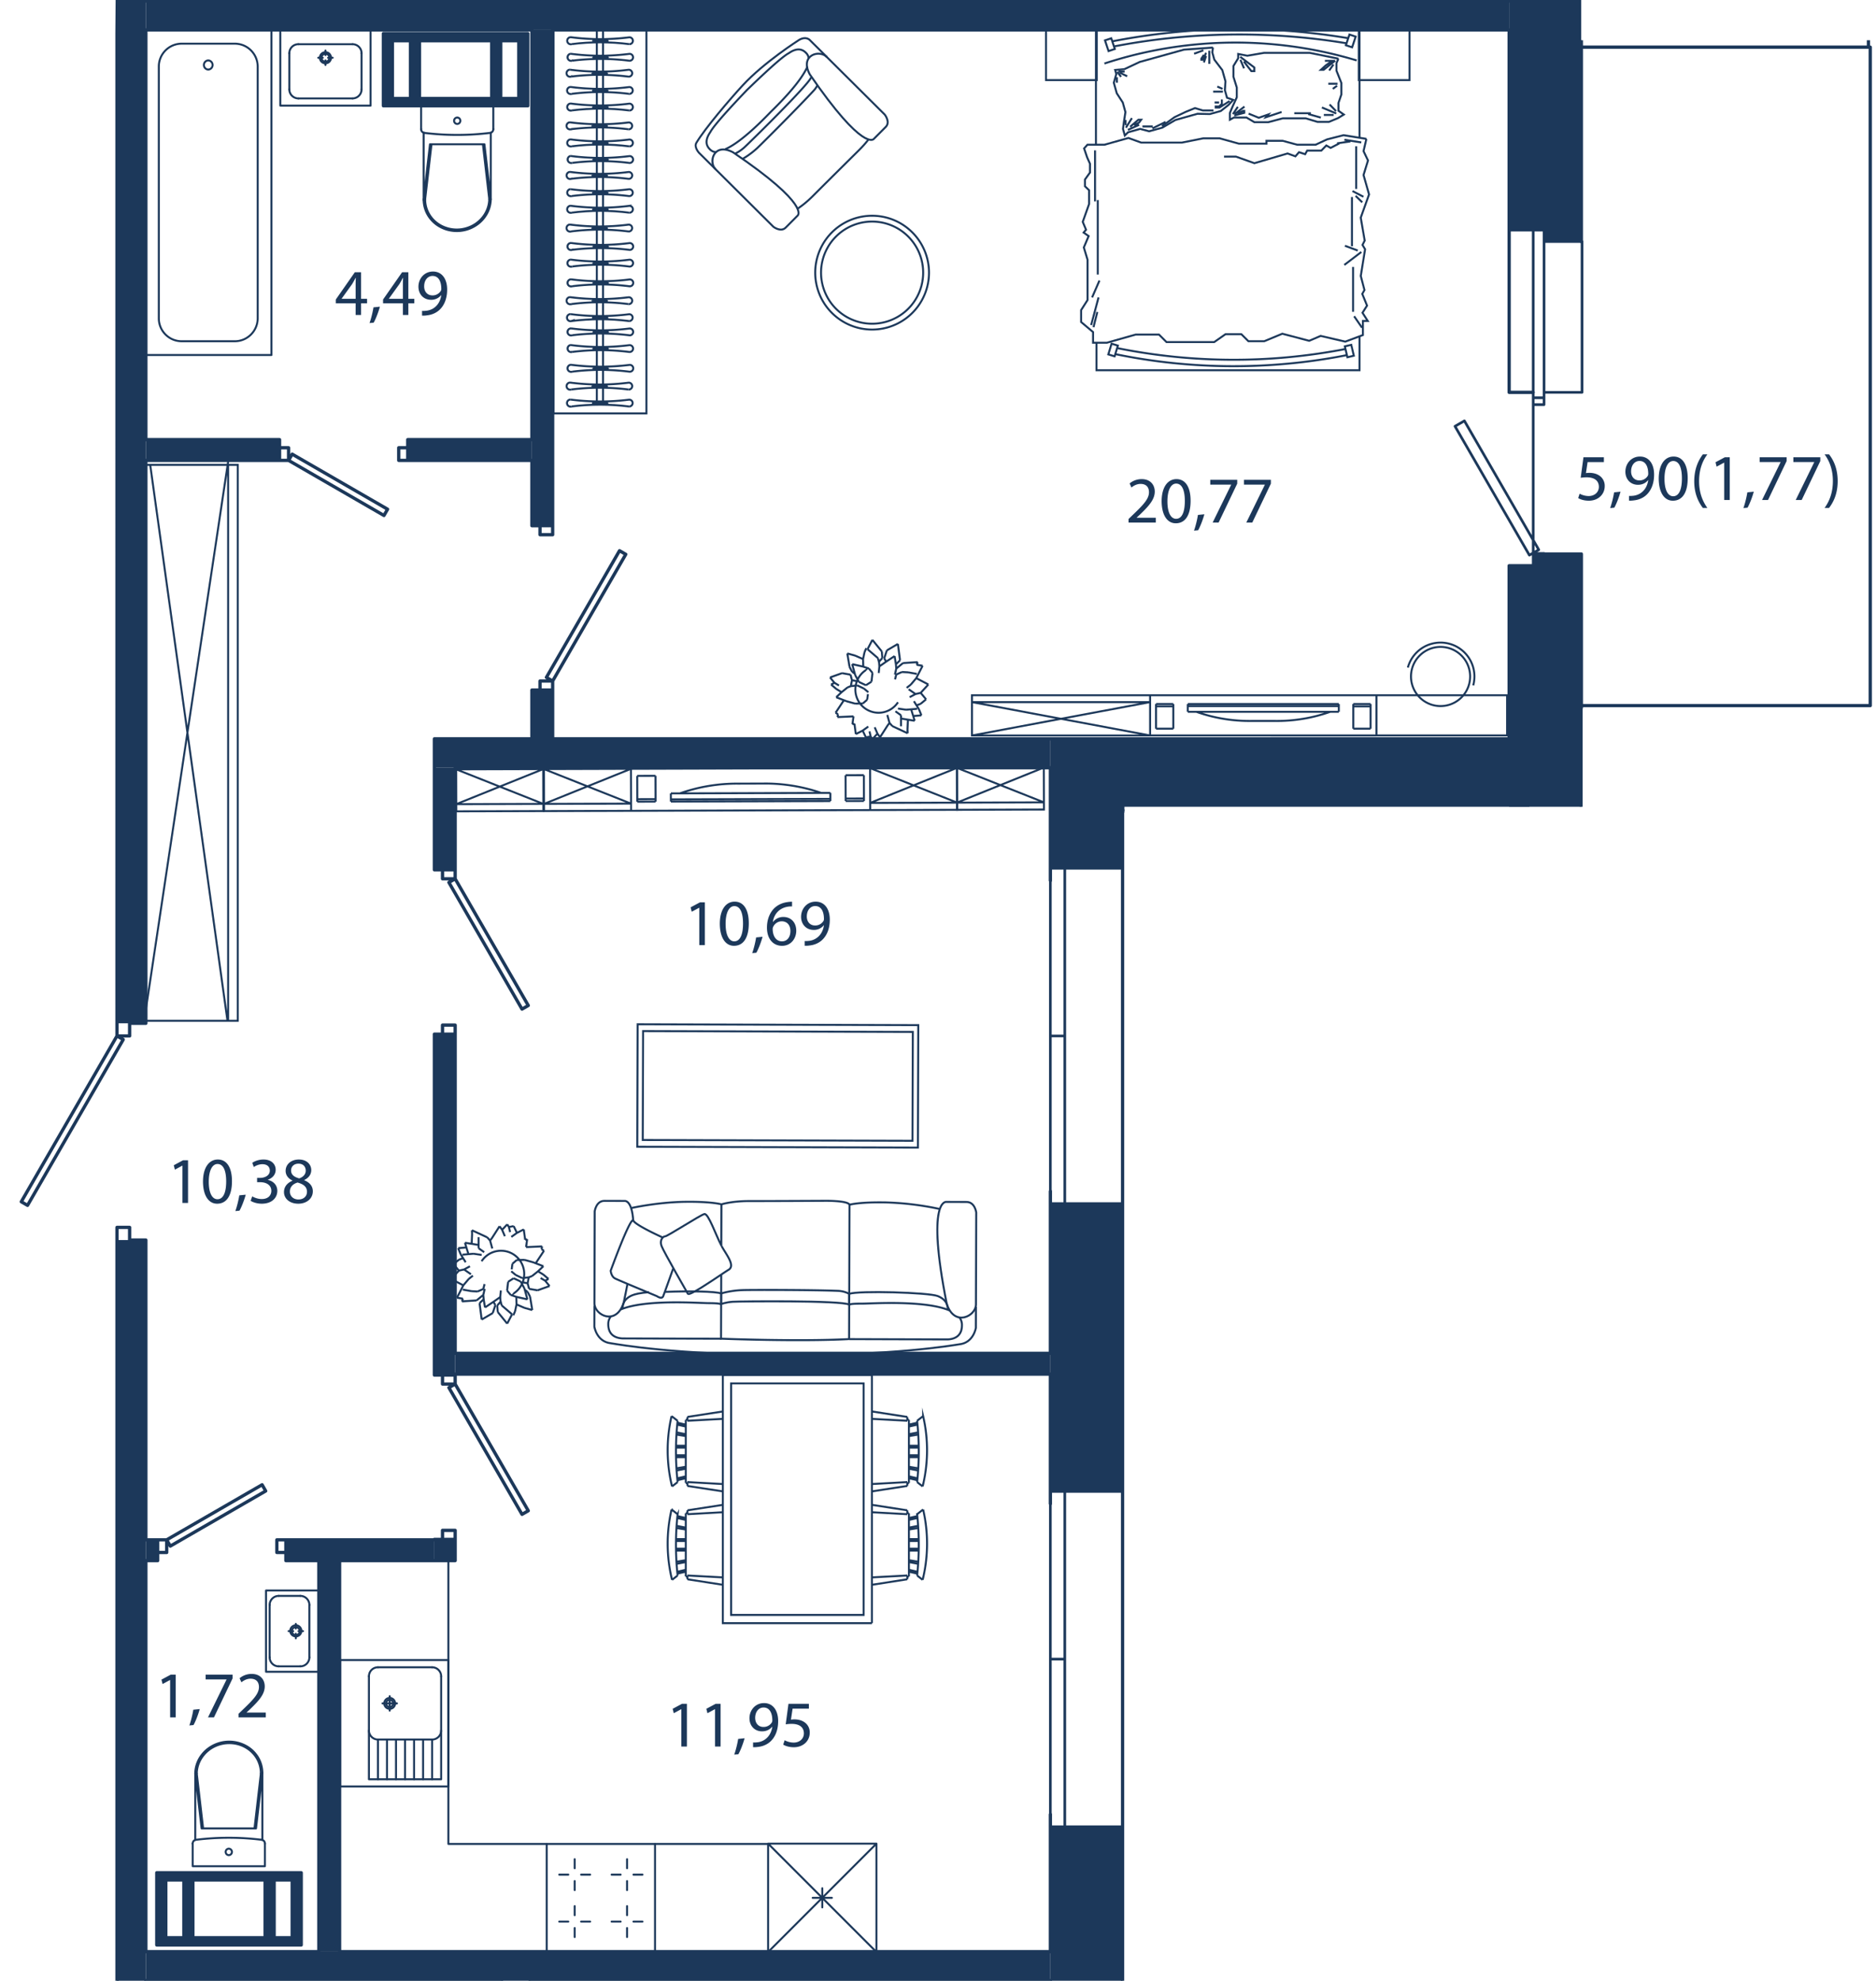 <svg version="1.1" xmlns="http://www.w3.org/2000/svg" xmlns:xlink="http://www.w3.org/1999/xlink" viewBox="149.945 379.289 142.898 150.825"><path fill="none" d="M158.752 379.289h111.633v3.064h22.458v50.88h-22.348v7.487h-34.9v89.394h-77.283v-56.807h-8.367v-15.633h8.146z"></path><path fill="none" d="M161.202 381.546h103.623v32.614h5.945v-31.394h21.468v50.055h-21.633v-6.77h-5.862v9.164h-34.927v92.312h-68.532z"></path><clipPath id="a"><path fill="none" d="M158.752 379.289h111.633v3.064h22.458v50.88h-22.348v7.487h-34.9v89.394h-77.283v-56.807h-8.367v-15.633h8.146z"></path></clipPath><g clip-path="url(#a)"><path fill-rule="evenodd" clip-rule="evenodd" fill="#1c385a" d="M270.4 441.05v-19.576l-3.668-.041.067.935h-1.9v18.681h5.502zm.05-43.369-.078-33.203h-5.473v32.309h2.658v.894h2.893zm-.05-57.89v-19.197h-5.5v18.302h2.776l-.002.894h2.728zm0-44.778-.028-18.384h-5.473v18.384h5.502zm-.028-39.014v-27.08h-2.893v.894h-2.58v26.186h5.473zm.029-50.874v-22.967h-2.811v.931h-2.69v21.143h1.753v.935l3.748-.042zm0-46.72-.03-25.085H264.9v24.188h2.69v.897h2.812zm-5.502-50.666h5.473V83.327h-5.473v24.412zm5.473-49.994V39.797h-5.473v17.948h5.473zm-5.473-43.529h5.473L270.4.945h-5.502v13.271z"></path><path fill-rule="evenodd" clip-rule="evenodd" fill="#1c385a" d="M233.695 441.05h32.746v-5.502h-32.746v5.501z"></path><path fill-rule="evenodd" clip-rule="evenodd" fill="#1c385a" d="M235.454 540.59v-22.179h-5.5l.012 48.824h5.488v-26.644zm-5.5-47.76h5.5v-21.868h-5.5v21.868zm5.5-47.449v-9.833h-5.5v9.833h5.5zM158.856 609.55h2.2V473.713h-2.2v135.836zm.49-152.341h1.71V341.922h-2.2V457.21h.49zm.472-131.79h1.238v-39.576h-2.2v39.575h.962z"></path><path fill-rule="evenodd" clip-rule="evenodd" fill="#1c385a" d="M264.9 381.566v-2.2H161.055v2.2H264.9zm-34.947 56.182v-2.2h-46.92v2.2h46.92zm-68.897 92.353h68.897v-2.2h-68.897v2.2zm30.986-150.735h.547v-27.213h-1.581v27.213h1.034zm.07-39.728h.477v-4.627h-1.581v4.627h1.105zm-1.104-17.142h1.581v-6.946h-1.581v6.946zm-.67 225.68v-18.075h-2.2v18.075h2.2zm-.188-160.833v-5.502h-11.002v5.502h11.002zm-8.94-.55h-1.375v-4.401h1.376v4.4zm.688 0v-4.401h5.502v4.4h-5.502zm7.565 0h-1.376v-4.401h1.376v4.401zm1.616 48.755h.963v-3.714h-1.582v3.714h.619zm-.62-16.23h1.583v-37.752h-1.582v37.753z"></path><path fill-rule="evenodd" clip-rule="evenodd" fill="#1c385a" d="M161.056 414.347h10.184v-1.582h-10.184v1.582zm29.404 0v-1.582h-9.456v1.582h9.456zm-6.322 83.775h.477v-1.616h-1.582v1.616h1.105zm-.486-14.131h.963v-25.957h-1.582v25.957h.62zm-.62-38.472h1.583v-7.77h-1.582v7.77zM172.89 527.39v-5.502h-11.003v5.502h11.003zm-.688-.55h-1.375v-4.401h1.375v4.4zm-2.333 0h-5.231v-4.401h5.501v4.4h-.27zm-5.919 0h-1.375v-4.401h1.375v4.4zm11.863 1.06v-29.778h-1.582V527.9h1.582z"></path><path fill-rule="evenodd" clip-rule="evenodd" fill="#1c385a" d="M161.956 498.122v-1.582h-.9v1.582h.9zm12.275 0h8.802v-1.582H171.72v1.582h2.51zm19.772-14.2h35.95v-1.582h-45.338v1.582h9.388z"></path><path fill="none" stroke="#1c385a" stroke-width=".15" stroke-miterlimit="10" d="M160.977 414.686h7.08v42.332h-7.08zm6.345 42.332v-42.332m-.048 42.343-5.887-42.343m5.99-.615-6.45 42.947"></path><g fill="none" stroke="#1c385a" stroke-width=".15" stroke-miterlimit="10"><path d="m212.908 383.613 4.432 4.405s.445.562.074.935l-.915.92s-.774 1.039-4.873-4.923c-.784-1.463.72-1.896 1.282-1.337zm-8.459 8.562 4.408 4.383s.564.437.934.063c.373-.373.913-.919.913-.919s1.033-.781-4.926-4.817c-1.464-.77-1.89.734-1.33 1.29z"></path><path d="M205.19 390.65c1.085-.476 2.486-1.825 3.448-2.826l.005-.005c.996-.97 2.334-2.379 2.807-3.464m-6.982 6.521a.72.72 0 0 1-.458-.226c-.39-.387-.267-.857.036-1.293.27-.528 1.722-2.093 2.85-3.27l-.121.121c1.172-1.135 2.725-2.598 3.253-2.869.435-.306.904-.43 1.293-.044a.708.708 0 0 1 .228.456m-5.594 7.228s.312-.135.658-.44c.345-.303 4.998-4.864 5.127-5.38m-5.246 6.235s.537-.282 1.113-.813c.456-.426 3.261-3.24 4.333-4.408.134-.143.225-.3.28-.416m-1.544 9.437c.25-.163.69-.48 1.196-.989.796-.803 3.418-3.397 3.418-3.397s.536-.518.825-.927"></path><path d="m204.449 392.175-1.266-1.257s-.39-.43-.192-.758c.673-1.123 2.561-3.323 3.525-4.37 1.622-1.762 4.31-3.47 4.31-3.47.573-.316.845.06.845.06l1.265 1.256"></path></g><g fill="none" stroke="#1c385a" stroke-width=".15" stroke-miterlimit="10"><path d="M213.31 396.986a4.333 4.333 0 1 1 6.129 6.129 4.333 4.333 0 0 1-6.128-6.129z"></path><path d="M213.625 397.3a3.889 3.889 0 1 1 5.5 5.5 3.889 3.889 0 0 1-5.5-5.5z"></path></g><path fill="none" stroke="#1c385a" stroke-width=".15" stroke-miterlimit="10" d="m191.38 437.851 6.627-.02.01 3.199-6.628.02zm.007 2.65 6.628-.02m-6.628.02 6.62-2.67m.008 2.65-6.636-2.63m9.667 2.305 12.15-.037m-12.151-.417 12.149-.037m.002.622-.002-.622m-12.149.037.002.622m7.021-1.371-1.9.006m-5.121 1.365 12.149-.037m-13.32-1.924-1.392.004m0 0 .006 1.965m0 0 1.392-.004m0 0-.006-1.965m-1.387 1.779 1.393-.004m-1.875-2.307 18.213-.055m-18.203 3.254 18.213-.056m-18.223-3.143.01 3.199m10.051-2.077c1.51-.021 3.012.222 4.436.714m-10.77.033a13.025 13.025 0 0 1 4.433-.741m8.187-.64 1.393-.005m0 0 .006 1.966m0 0-1.393.004m0 0-.006-1.965m1.398 1.771-1.392.004m1.86-2.318.01 3.198m-.01-3.198 6.625-.02.01 3.197-6.626.02zm.008 2.65 6.625-.02m-6.625.02 6.617-2.67m.008 2.649-6.633-2.63"></path><path fill="none" stroke="#1c385a" stroke-width=".15" stroke-miterlimit="10" d="m222.828 437.756 6.626-.02.01 3.197-6.626.02zm.009 2.649 6.625-.02m-6.625.02 6.617-2.67m.008 2.65-6.634-2.63m-38.134.117 6.627-.02.01 3.197-6.628.02zm.008 2.649 6.627-.02m-6.627.02 6.619-2.67m.008 2.65-6.635-2.63m31.666 65.015v-18.89h-11.357v18.89h11.356"></path><path fill="none" stroke="#1c385a" stroke-width=".15" stroke-miterlimit="10" d="M205.635 484.627h10.094v17.63h-10.094zm13.543 3.869.701-.137m-.701 2.617.71.119m-.085-3.619a21.79 21.79 0 0 1 0 4.666m-.625-1.02.701.136m.036-1.887h-.737m0 .727h.737m0 .149h-.737m-.123-2.86.123.02m0 4.806-.12.019m.12-.528.644.152m-.644-3.213.702-.119m-.702.994h.739m-.739-1.605.647-.144m.436-.651a11.5 11.5 0 0 1-.036 5.353m-.422-4.995.458-.358m-.458 5.024.422.329m-.422-4.848-.625.146m.625 4.228-.625-.145m-.124.29v.294m-2.694-.146 2.694-.148m0 .294-2.695.414m2.819-.64v-4.805m-.124.067v-.291m-2.694.147 2.694.144m0-.291-2.695-.417m2.819 8.846.7-.137m-.7 2.615.71.118m-.085-3.616a21.79 21.79 0 0 1 0 4.666m-.625-1.024.7.137m.037-1.886h-.737m0 .73h.737m0 .148h-.737m-.123-2.863.123.022m0 4.803-.12.023m.12-.528.644.151m-.644-3.213.702-.117m-.702.99h.739m-.739-1.605.647-.145m.436-.65c.41 1.757.397 3.608-.036 5.357m-.422-4.996.458-.361m-.458 5.027.422.33m-.422-4.852-.625.145m.625 4.231-.625-.145m-.124.291v.29m-2.694-.146 2.694-.144m0 .289-2.695.418m2.819-.64v-4.805m-.124.069v-.294m-2.694.146 2.694.148m0-.294-2.695-.416m-14.176-5.381-.699-.137m.699 2.617-.709.119m.086-3.619a21.84 21.84 0 0 0 0 4.666m.623-1.02-.699.136m-.037-1.887h.736m0 .727h-.736m0 .149h.736m.123-2.86-.123.02m0 4.806.121.019m-.121-.528-.64.152m.64-3.214-.701-.118m.701.994h-.737m.737-1.605-.646-.144m-.437-.651c-.41 1.754-.395 3.61.036 5.353m.424-4.995-.46-.358m.46 5.024-.424.329m.424-4.848.623.146m-.623 4.228.623-.145m.126.29v.294m2.694-.146-2.694-.148m0 .294 2.694.414m-2.82-.64v-4.805m.126.067v-.291m2.694.147-2.694.144m0-.291 2.694-.417m-2.82 8.846-.699-.137m.699 2.615-.709.118m.086-3.616a21.787 21.787 0 0 0 0 4.666m.623-1.024-.699.137m-.037-1.886h.736m0 .73h-.736m0 .148h.736m.123-2.863-.123.022m0 4.803.121.023m-.121-.528-.64.151m.64-3.213-.701-.117m.701.99h-.737m.737-1.605-.646-.145m-.437-.65a11.53 11.53 0 0 0 .036 5.357m.424-4.996-.46-.361m.46 5.027-.424.33m.424-4.852.623.145m-.623 4.231.623-.145m.126.291v.29m2.694-.146-2.694-.144m0 .289 2.694.418m-2.82-.64v-4.805m.126.069v-.294m2.694.146-2.694.148m0-.294 2.694-.416"></path><g fill="none" stroke="#1c385a" stroke-width=".15" stroke-miterlimit="10"><path d="M197.744 477.031c-.084.474-.184.918-.295 1.467-.587 1.777-2.228.921-2.225.032l.02-7.007s.105-.796.74-.794l1.556.005s.534-.07.64 1.502"></path><path d="m195.223 478.715-.005 1.593s.168 1.15 1.262 1.264c.72.115 4.878.867 13.245.893 8.368.025 12.565-.702 13.283-.812 1.096-.108 1.271-1.257 1.271-1.257l.005-1.593"></path><path d="M197.236 478.997c1.882-.793 5.952-.481 6.68-.48.96.004.896.08.925.082m-.008 2.624a.965.965 0 0 1-.085.003l-7.395-.022c-.7-.039-1.076-.411-1.074-1.077a.918.918 0 0 1 .188-.59"></path><path d="M200.629 477.66c1.789-.073 3.827-.042 4.249.12l-.003.819m-7.496.307s-.1-.667.756-.999c.187-.071.57-.175 1.24-.222"></path><path d="m204.882 476.335-.015 4.888s5.888.234 9.756.03l.03-10.228s.721-.22 2.809-.176a22.51 22.51 0 0 1 4.037.494m-23.447-.071s1.953-.438 4.04-.47c2.087-.03 2.806.193 2.806.193l-.01 3.109"></path><path d="m224.285 478.619.021-7.007s-.1-.797-.734-.799l-1.558-.005s-1.54-.209.047 7.765c.576 1.78 2.221.934 2.224.046z"></path><path d="M222.27 479.074c-1.88-.805-5.952-.518-6.68-.52-.96-.003-.897.073-.924.075m-.008 2.624a.932.932 0 0 0 .084.004l7.395.022c.7-.034 1.079-.404 1.08-1.07a.917.917 0 0 0-.184-.592m-25.365-2.6c.95.401 2.316.97 2.316.97s.374.261.477.002c.105-.26.762-2.112.762-2.112m-.771-2.347s-2.063-.923-2.265-1.294c-.205-.371-1.725 3.812-1.725 3.812s.033.446.342.594c.094.048.438.195.864.375m7.242-2.85c.324.617 1.053 1.464.554 1.797-.058.03-.277.174-.573.37"></path><path d="M204.891 476.335c-.866.58-2.393 1.613-2.547 1.475 0 0-1.837-3.195-2.007-3.64-.169-.443.104-.74.274-.74.171 0 2.678-1.622 2.985-1.697.306-.073.861 1.577 1.314 2.434m-.07 4.432s.378-.152.927-.188c.546-.035 8.316-.112 8.864.218l.002-.82c.687-.257 6.04-.106 6.742.169.855.337.752 1.003.752 1.003"></path><path d="M204.878 477.78s.685-.223 1.608-.255c.741-.026 5.45-.021 7.328.058a2 2 0 0 1 .82.227m-9.736-6.815s.79-.255 2.126-.251c1.332.004 5.681-.02 5.681-.02s1.814-.033 1.949.3"></path></g><path fill="none" stroke="#1c385a" stroke-width=".15" stroke-miterlimit="10" d="m184.9 476.041.392-.089m0 0 .448-.239m-.448.239.526.364m-1.328-.766.417-.345m-.063-.875.184.454m0 0 .387.62m-.055-1.488.262.856m-.262-.856 1.026.168m-1.212.742.837-.07m0 0 .622.09m-.233-1.35v.839m-.303-1.275.964.45m0 0 .214.241m0 0 .135-.174m0 0 .587-.915m0 0 .195.272m0 0 .392-.417m0 0 .124.202m0 .001.366-.067m0 0 .246.516m0 0 .522-.266m0 0 .105.792m0 0 .154-.049m0 0-.083.605m0 0 1.22-.055m.001 0-.043.216m0 0 .187.114m-5.286-1.466-.205-.093m5.491 1.559-.635.956m-5.841-.277.313-.113m4.915 1.913.086-.451m1.249.256-.343-.206m-2.935-3.67.21.487m.918-.252-.428.306m-.184-.755.093.388m-1.526.643.169.608m-1.044-.024.425.301m-2.335.914.41.491m0 0-.583.64m0 0 .922.481m0 0-.485.944m0 0 .454.07m0 0-.08.207m0 0 1.12-.074m.001.001.512-.422m-.001 0 .027.33m0 .001-.313.301m0 0 .163 1.247m0 0 .841-.493m0 0 .2-.606m.001 0-.15-.25m.001-.001.518-.362m0 0 .026.354m0 .001-.252.288m0 0 .038.494m0 0 .72.885m0 0 .37-.711m0 0-.793-.679m.886.756.135-.3m0 0 .112-.53m0 .001-.016-.577m0 0-.428-.145m0 0-.274-.33m0 0 .078-.67m0 0 .422-.269m0 0 .536.25m0 0 .28.519m0 0 .232.836m0 0-.846-.19m.016.576.597.262m0 0 .603.167m0 0-.17-1.022m0 0-.19-.363m0 0-.207-.156m-.128-.562.34.065m0 0 .11.423m.001 0 .646.114m0 0 .914-.327m0 0-.337-.406m.001.001.254-.137m0 0-.4-.338m0 0-.4-.24m-.001 0 .413-.388m0 0-.785-.302m-.001 0-.652-.182m0 0-.587.01m-.001-.001-.336.29m0 .001-.053.424m2.029.127-.48.383m0 0-.25.097m0 0-.494.057m0 0-.5-.239m.001 0-.34-.28m-2.1 2.127.1.626m.001 0 .642-.428m.518-.362.048-.501m-1.336.334.104-.456m-1.667.055.664.12m0-.001.464.025m0 0 .436-.192m-.001 0 .093-.373m-1.204-.39.317-.251m2.191 2.262-.087-.337m-2.178-5.383.014.282m0 0-.035.75m-1.027.331.628-.05m-.235 2.882.412-.486m3.421 1.103a1.768 1.768 0 1 0-2.44-2.453m12.274-9.233.026-8.292 20.546.063-.025 8.291z"></path><path fill="none" stroke="#1c385a" stroke-width=".15" stroke-miterlimit="10" d="m198.488 466.608.028-9.324 21.376.065-.028 9.324zm-3.082-85.226v28.702m.472-28.702v28.702m-2.373-19.655a.272.272 0 0 1-.34-.172.27.27 0 0 1 .17-.34.378.378 0 0 1 .086-.012m4.447.009a17.542 17.542 0 0 1-4.447-.009m4.447.009a.259.259 0 0 1 .283.233.26.26 0 0 1-.234.285h-.043"></path><path fill="none" stroke="#1c385a" stroke-width=".15" stroke-miterlimit="10" d="M193.505 390.429c1.45-.18 2.92-.18 4.37.003"></path><path fill="none" stroke="#1c385a" stroke-width=".15" stroke-miterlimit="10" d="M195.12 390.185c0-.038.25-.067.556-.067.307 0 .557.03.557.067 0 .04-.25.071-.557.071-.306 0-.555-.031-.555-.071m-1.601 1.508a.27.27 0 0 1-.17-.511.282.282 0 0 1 .084-.013"></path><path fill="none" stroke="#1c385a" stroke-width=".15" stroke-miterlimit="10" d="M197.883 391.176a17.65 17.65 0 0 1-4.449-.007m4.449.007a.26.26 0 0 1 .049.52.127.127 0 0 1-.043 0m-4.369-.003a17.5 17.5 0 0 1 4.369.003"></path><path fill="none" stroke="#1c385a" stroke-width=".15" stroke-miterlimit="10" d="M195.135 391.45c0-.038.25-.071.555-.071.308 0 .558.033.558.07 0 .038-.25.072-.558.072-.305 0-.555-.034-.555-.072m-1.68 1.455a.266.266 0 0 1-.338-.17.268.268 0 0 1 .254-.354m4.446.007a17.53 17.53 0 0 1-4.446-.007m4.446.007a.263.263 0 0 1 .284.238.263.263 0 0 1-.278.282m-4.368-.003c1.45-.182 2.918-.18 4.368.003"></path><path fill="none" stroke="#1c385a" stroke-width=".15" stroke-miterlimit="10" d="M195.072 392.66c0-.039.248-.07.555-.07.306 0 .554.031.554.07 0 .04-.248.07-.554.07-.307 0-.555-.03-.555-.07m-1.576 1.557a.269.269 0 0 1-.17-.51.247.247 0 0 1 .085-.015"></path><path fill="none" stroke="#1c385a" stroke-width=".15" stroke-miterlimit="10" d="M197.857 393.7c-1.477.187-2.97.186-4.446-.005m4.446.005a.259.259 0 0 1 .284.237.258.258 0 0 1-.236.282.262.262 0 0 1-.041.002m-4.368-.004a17.487 17.487 0 0 1 4.368.004"></path><path fill="none" stroke="#1c385a" stroke-width=".15" stroke-miterlimit="10" d="M195.113 393.976c0-.04.247-.071.555-.071.305 0 .553.032.553.071 0 .038-.248.067-.553.067-.308 0-.555-.03-.555-.067m-1.608 1.504a.269.269 0 1 1-.085-.523m4.448.008a17.497 17.497 0 0 1-4.447-.007m4.447.007a.26.26 0 1 1 .006.518"></path><path fill="none" stroke="#1c385a" stroke-width=".15" stroke-miterlimit="10" d="M193.505 395.48c1.45-.18 2.92-.18 4.37.003"></path><path fill="none" stroke="#1c385a" stroke-width=".15" stroke-miterlimit="10" d="M195.12 395.238c0-.038.25-.07.556-.07.307 0 .557.032.557.07 0 .038-.25.071-.557.071-.306 0-.555-.033-.555-.071m-1.671 1.672a.266.266 0 0 1-.338-.17.27.27 0 0 1 .17-.339.281.281 0 0 1 .084-.012m4.447.006a17.535 17.535 0 0 1-4.447-.006m4.447.006a.26.26 0 0 1 .048.518h-.043m-4.368-.003a17.592 17.592 0 0 1 4.368.003"></path><path fill="none" stroke="#1c385a" stroke-width=".15" stroke-miterlimit="10" d="M195.068 396.668c0-.038.249-.066.554-.066.307 0 .554.028.554.066 0 .038-.247.068-.554.068-.305 0-.554-.03-.554-.068m-1.538 1.643a.268.268 0 1 1-.085-.52m4.445.007a17.524 17.524 0 0 1-4.445-.008m4.445.008a.26.26 0 1 1 .049.518c-.012 0-.026.003-.042 0m-4.367-.005a17.693 17.693 0 0 1 4.367.005"></path><path fill="none" stroke="#1c385a" stroke-width=".15" stroke-miterlimit="10" d="M195.148 398.07c0-.038.248-.068.553-.068.306 0 .555.03.555.069 0 .037-.25.07-.555.07-.305 0-.553-.033-.553-.07m-1.625 1.512a.27.27 0 0 1-.17-.513c.027-.007.054-.015.084-.015"></path><path fill="none" stroke="#1c385a" stroke-width=".15" stroke-miterlimit="10" d="M197.883 399.064a17.525 17.525 0 0 1-4.446-.006m4.446.006a.263.263 0 0 1 .284.236.261.261 0 0 1-.233.283.15.15 0 0 1-.045.002m-4.366-.002a17.37 17.37 0 0 1 4.366.002"></path><path fill="none" stroke="#1c385a" stroke-width=".15" stroke-miterlimit="10" d="M195.139 399.337c0-.037.248-.069.554-.069.305 0 .555.032.555.07 0 .04-.25.07-.555.07-.306 0-.554-.03-.554-.07m-1.613 1.748a.269.269 0 1 1-.085-.525m4.448.009a17.7 17.7 0 0 1-4.448-.01m4.448.01a.26.26 0 1 1 .006.517m-4.369-.001a17.441 17.441 0 0 1 4.37.002"></path><path fill="none" stroke="#1c385a" stroke-width=".15" stroke-miterlimit="10" d="M195.142 400.843c0-.038.249-.072.557-.072.305 0 .554.034.554.072s-.249.069-.554.069c-.308 0-.557-.032-.557-.07m-1.687 1.601a.271.271 0 0 1-.34-.174.27.27 0 0 1 .255-.353m4.447.009a17.58 17.58 0 0 1-4.447-.009m4.447.009a.261.261 0 0 1 .284.236.262.262 0 0 1-.278.283"></path><path fill="none" stroke="#1c385a" stroke-width=".15" stroke-miterlimit="10" d="M193.455 402.443a17.393 17.393 0 0 1 4.368 0"></path><path fill="none" stroke="#1c385a" stroke-width=".15" stroke-miterlimit="10" d="M195.07 402.196c0-.038.25-.069.557-.069.306 0 .554.031.554.07 0 .04-.248.07-.554.07-.308 0-.556-.03-.556-.07m4.113-20.815h-7.077v29.386"></path><path fill="none" stroke="#1c385a" stroke-width=".15" stroke-miterlimit="10" d="M193.505 382.646a.27.27 0 0 1-.34-.171.266.266 0 0 1 .17-.338.284.284 0 0 1 .086-.014m4.447.009a17.546 17.546 0 0 1-4.447-.01m4.447.01a.261.261 0 0 1 .283.232.259.259 0 0 1-.234.285h-.043"></path><path fill="none" stroke="#1c385a" stroke-width=".15" stroke-miterlimit="10" d="M193.505 382.646c1.45-.18 2.92-.18 4.37.003"></path><path fill="none" stroke="#1c385a" stroke-width=".15" stroke-miterlimit="10" d="M195.12 382.404c0-.04.25-.069.556-.069.307 0 .557.03.557.07 0 .037-.25.066-.557.066-.306 0-.555-.029-.555-.067m-1.601 1.506a.269.269 0 0 1-.17-.51.284.284 0 0 1 .084-.017"></path><path fill="none" stroke="#1c385a" stroke-width=".15" stroke-miterlimit="10" d="M197.883 383.392a17.493 17.493 0 0 1-4.449-.005m4.449.005a.263.263 0 0 1 .282.237.258.258 0 0 1-.233.282.094.094 0 0 1-.043.003m-4.369-.004a17.5 17.5 0 0 1 4.369.004"></path><path fill="none" stroke="#1c385a" stroke-width=".15" stroke-miterlimit="10" d="M195.135 383.667c0-.038.25-.07.555-.07.308 0 .558.032.558.07 0 .039-.25.07-.558.07-.305 0-.555-.031-.555-.07m-1.68 1.453a.27.27 0 1 1-.084-.526"></path><path fill="none" stroke="#1c385a" stroke-width=".15" stroke-miterlimit="10" d="M197.817 384.603a17.483 17.483 0 0 1-4.446-.005m4.446.005a.264.264 0 0 1 .284.236.259.259 0 0 1-.236.283c-.011.003-.027.003-.042.003m-4.368-.005c1.45-.18 2.918-.178 4.368.005"></path><path fill="none" stroke="#1c385a" stroke-width=".15" stroke-miterlimit="10" d="M195.072 384.879c0-.04.248-.072.555-.072.306 0 .554.032.554.072 0 .038-.248.07-.554.07-.307 0-.555-.032-.555-.07m-1.576 1.556a.268.268 0 0 1-.34-.171.267.267 0 0 1 .17-.339.244.244 0 0 1 .085-.016m4.446.009c-1.477.185-2.97.185-4.446-.009m4.446.009a.258.258 0 0 1 .284.237.258.258 0 0 1-.236.281.086.086 0 0 1-.041 0"></path><path fill="none" stroke="#1c385a" stroke-width=".15" stroke-miterlimit="10" d="M193.496 386.435a17.497 17.497 0 0 1 4.368.001"></path><path fill="none" stroke="#1c385a" stroke-width=".15" stroke-miterlimit="10" d="M195.113 386.191c0-.04.247-.071.555-.071.305 0 .553.03.553.071 0 .038-.248.07-.553.07-.308 0-.555-.032-.555-.07m-1.608 1.506a.267.267 0 0 1-.34-.17.271.271 0 0 1 .17-.341.322.322 0 0 1 .086-.013m4.447.009a17.477 17.477 0 0 1-4.447-.009m4.447.009a.263.263 0 0 1 .283.236.258.258 0 0 1-.277.282"></path><path fill="none" stroke="#1c385a" stroke-width=".15" stroke-miterlimit="10" d="M193.505 387.697c1.45-.18 2.92-.18 4.37.003"></path><path fill="none" stroke="#1c385a" stroke-width=".15" stroke-miterlimit="10" d="M195.12 387.454c0-.037.25-.068.556-.068.307 0 .557.03.557.068 0 .038-.25.07-.557.07-.306 0-.555-.032-.555-.07m-1.671 1.673a.266.266 0 0 1-.338-.169.269.269 0 0 1 .17-.34.275.275 0 0 1 .084-.012m4.447.009a17.79 17.79 0 0 1-4.447-.009m4.447.009a.256.256 0 0 1 .283.233.262.262 0 0 1-.235.285h-.043"></path><path fill="none" stroke="#1c385a" stroke-width=".15" stroke-miterlimit="10" d="M193.45 389.127a17.51 17.51 0 0 1 4.368.006"></path><path fill="none" stroke="#1c385a" stroke-width=".15" stroke-miterlimit="10" d="M195.068 388.886c0-.038.249-.07.554-.07.307 0 .554.032.554.07 0 .037-.247.068-.554.068-.305 0-.554-.03-.554-.068m4.116-7.504v29.386h-7.077m1.381-7.036a.266.266 0 0 1-.34-.171.267.267 0 0 1 .17-.34.268.268 0 0 1 .085-.016"></path><path fill="none" stroke="#1c385a" stroke-width=".15" stroke-miterlimit="10" d="M197.85 403.218c-1.477.182-2.97.182-4.447-.01m4.447.01c.143-.016.27.09.283.234a.263.263 0 0 1-.276.283"></path><path fill="none" stroke="#1c385a" stroke-width=".15" stroke-miterlimit="10" d="M193.488 403.732c1.45-.181 2.919-.18 4.37.003"></path><path fill="none" stroke="#1c385a" stroke-width=".15" stroke-miterlimit="10" d="M195.104 403.488c0-.037.25-.07.555-.07.308 0 .554.033.554.07s-.246.07-.554.07c-.306 0-.555-.032-.555-.07m-1.574 1.329a.268.268 0 1 1-.085-.521m4.445.007a17.525 17.525 0 0 1-4.445-.007m4.445.007a.26.26 0 1 1 .049.518c-.012 0-.026.003-.042 0m-4.367-.004a17.69 17.69 0 0 1 4.367.004"></path><path fill="none" stroke="#1c385a" stroke-width=".15" stroke-miterlimit="10" d="M195.148 404.576c0-.038.248-.069.553-.069.306 0 .555.03.555.07 0 .036-.25.069-.555.069-.305 0-.553-.033-.553-.07m-1.625 1.512a.27.27 0 0 1-.17-.512.29.29 0 0 1 .084-.015"></path><path fill="none" stroke="#1c385a" stroke-width=".15" stroke-miterlimit="10" d="M197.883 405.57a17.532 17.532 0 0 1-4.446-.006m4.446.006a.263.263 0 0 1 .284.235.26.26 0 0 1-.233.283.151.151 0 0 1-.045.003m-4.366-.003a17.374 17.374 0 0 1 4.366.003"></path><path fill="none" stroke="#1c385a" stroke-width=".15" stroke-miterlimit="10" d="M195.139 405.843c0-.038.248-.07.554-.07.305 0 .555.032.555.07 0 .04-.25.07-.555.07-.306 0-.554-.03-.554-.07m-1.613 1.748a.269.269 0 1 1-.085-.525m4.448.01a17.704 17.704 0 0 1-4.448-.01m4.448.01a.26.26 0 1 1 .006.517m-4.369-.002a17.448 17.448 0 0 1 4.37.003"></path><path fill="none" stroke="#1c385a" stroke-width=".15" stroke-miterlimit="10" d="M195.142 407.348c0-.037.249-.071.557-.071.305 0 .554.034.554.071 0 .038-.249.07-.554.07-.308 0-.557-.032-.557-.07m-1.687 1.6a.271.271 0 0 1-.34-.174.27.27 0 0 1 .255-.352m4.447.009a17.576 17.576 0 0 1-4.447-.009m4.447.009a.261.261 0 0 1 .284.235.262.262 0 0 1-.278.283"></path><path fill="none" stroke="#1c385a" stroke-width=".15" stroke-miterlimit="10" d="M193.455 408.948a17.393 17.393 0 0 1 4.368.001"></path><path fill="none" stroke="#1c385a" stroke-width=".15" stroke-miterlimit="10" d="M195.07 408.702c0-.038.25-.07.557-.07.306 0 .554.032.554.07 0 .04-.248.071-.554.071-.308 0-.556-.03-.556-.071m-1.583 1.536a.266.266 0 0 1-.34-.172.267.267 0 0 1 .17-.34.265.265 0 0 1 .085-.015"></path><path fill="none" stroke="#1c385a" stroke-width=".15" stroke-miterlimit="10" d="M197.85 409.723a17.73 17.73 0 0 1-4.447-.009m4.447.009c.143-.015.27.09.283.235a.263.263 0 0 1-.276.282"></path><path fill="none" stroke="#1c385a" stroke-width=".15" stroke-miterlimit="10" d="M193.488 410.238c1.45-.182 2.919-.18 4.37.002"></path><path fill="none" stroke="#1c385a" stroke-width=".15" stroke-miterlimit="10" d="M195.104 409.994c0-.038.25-.07.555-.07.308 0 .554.032.554.07 0 .038-.246.069-.554.069-.306 0-.555-.031-.555-.069m67.06 21.483a2.58 2.58 0 1 0-4.98-1.355"></path><path fill="none" stroke="#1c385a" stroke-width=".15" stroke-miterlimit="10" d="M260.265 428.627a2.252 2.252 0 1 0-1.18 4.347 2.252 2.252 0 0 0 1.18-4.347z"></path><path fill="none" stroke="#1c385a" stroke-width=".15" stroke-miterlimit="10" d="M254.793 432.227h9.949v3.062h-9.95zm-2.869.827H240.42m11.504.436H240.42m0-.595v.595m11.504 0v-.595m-6.653 1.29h1.8m4.853-1.29H240.42m12.606 1.879h1.318m0 0v-1.88m0 .001h-1.318m0 0v1.879m1.318-1.699h-1.318m1.767 2.214H237.55m17.243-3.062H237.55m17.243 3.062v-3.062m-9.522 1.958a12.135 12.135 0 0 1-4.198-.695m10.197 0a12.135 12.135 0 0 1-4.198.695m-7.754.589h-1.319m.001 0v-1.88m0 .001h1.318m0 0v1.879M238 433.075h1.318m-1.767 2.214v-3.062m-13.57.001h13.57v3.063h-13.57zm13.57.524h-13.57m13.57 0-13.57 2.54m0-2.54 13.57 2.54m-4.127-44.982v-8.847h20.078v4.651m-1.548 4.098-.654.339-.329-.185-.38.392h-1.078l-.153.273-.468-.153-.273.315-.598-.217-2.527.739-1.406-.5h-.907m9.622-1.155-1.012.144m1.845-.07-1.288-.203m1.019 8.436-.974-.363m1.247.473-1.297.986m.749 3.907.599.87m.017-9.547-.504-.491m.597.069-.835-.433m-19.437 9.205-.29 1.16m.383-2.266-.562 2.104m.632-3.391-.56 1.287m.432-7.417v5.676m-.209-9.454v3.886m19.655 4.989v3.415m-.085-8.741v3.746m.322-7.613v3.25m.255-3.894v-3.666m-20.036 19.272v2.094h20.036v-2.581"></path><path fill="none" stroke="#1c385a" stroke-width=".15" stroke-miterlimit="10" d="m254.026 389.864-1.743-.281-1.264.324-.864.403h-1.399l-1.106-.298h-1.238v.216h-2.101l-1.455-.403h-1.265l-1.618.323h-3.101l-.97-.351-1.833.513h-1.292l-.255.281.234.684.216.485v.666l-.383.532v.516l.315.302v1.048l-.484 1.358.25.6-.183.216.383.268-.368.865.284.936v3.068l-.49.767v.907l.91.766v.811h1.053l2.2-.622h1.768l.574.573h3.633l.86-.6h1.208l.537.535h1.208l1.375-.571 2.047.539.871-.372 1.88.435 1.34-.5v-1.074h.369l-.4-.624.346-.545-.362-.89.165-.297-.28-1.072.328-2.03-.197-.332.167-.33-.3-1.747.633-1.768-.421-1.479.34-1.106-.34-.713.218-.932m-19.006-4.7v.428m.22-.773.567.278m-.663-.359h.469m-.566.026.292.373m.343 3.683v-.4m.029.592.454-.73m-.136.663.633-.54h.208l-.153.21-.385.219m-.471.343.856-.384m1.037.125h-.788m1.767-.347-1.007.496m4.654-1.368h-.816l-.592-.18-.717.292-.843.401-.955.688m4.35-1.807h-.344m1.147-.111-.775.497h-.289v-.081h.26l.209-.193v-.344m.083-.595h-.746m.718-.209-.4-.179m-1.062-2.758-.706.261m.911.167-.165.498m.165-.735-.22.527h-.139v-.082l.194-.292m.412-.315v1.005m5.508 3.663-1.185.395.174-.208-.727.253-.775-.314m4.742-.033h-1.265m2.022.332-.962-.27m-5.374-.026.408-.213h.098v.147l-.762.201m.028-.102.75-.571m-.88.571.374-.555m.196-3.583.277.653m-.293-.881 1.074.815v.276h-.227l-.57-.732m7.104 1.842-.326.243m.359-.39h-.701m.39-1.467-.326.457m.457-.751-.88.702h-.211l.358-.326.505-.36h-.555m.669 4.12h-.75m.929-.292-.488-.505m.505.683-1.092-.455"></path><path fill="none" stroke="#1c385a" stroke-width=".15" stroke-miterlimit="10" d="m242.339 382.91-2.214.16-1.293.361-2.072.575-1.164.548-.708.062.088.312-.19.662.225.8.458.705.202.729-.123.799-.063.483.139.5.25-.245.92-.257.68.183 1.012-.28.992-.582.8-.225.882-.247.94.02.834-.23.592-.467.352-.38-.471-.166-.159-.573.042-.677-.24-.853-.608-.798-.155-.553.052-.367"></path><path fill="none" stroke="#1c385a" stroke-width=".15" stroke-miterlimit="10" d="m251.892 383.756-2.172-.44h-3.495l-1.268.217-.698-.134v.325l-.36.588v.828l.253.808v.754l-.335.737-.19.448v.518l.308-.167h.956l.604.356h1.051l1.112-.294h1.746l.9.271h.864l.696-.289.442-.27-.408-.289v-.595l.22-.642v-.881l-.372-.933v-.579l.146-.337"></path><path fill="none" stroke="#1c385a" stroke-width=".15" stroke-miterlimit="10" d="M234.07 384.126a32.04 32.04 0 0 1 19.216-.236m-18.191 21.715-.48-.146-.248.817.48.147zm17.777-.059-.489.116.197.831.489-.118zm-18.758-23.182.478-.159.272.814-.479.16zm19.096-.286-.476-.157-.271.813.476.156zm-.779 23.787a44.77 44.77 0 0 1-17.393-.071"></path><path fill="none" stroke="#1c385a" stroke-width=".15" stroke-miterlimit="10" d="M252.542 406.33a44.644 44.644 0 0 1-17.644-.076m-.1-23.43a50.362 50.362 0 0 1 17.713-.239"></path><path fill="none" stroke="#1c385a" stroke-width=".15" stroke-miterlimit="10" d="M234.67 382.438a50.277 50.277 0 0 1 17.97-.241m-23.018-.672h3.864v3.864h-3.864zm23.825 0h3.863v3.864h-3.863zM195.11 351.16v28.702m.472-28.702v28.702m3.305-28.702h-7.076v29.386m7.076-29.386v29.386h-7.076"></path><path fill="none" stroke="#1c385a" stroke-width=".15" stroke-miterlimit="10" d="M193.192 380.016a.266.266 0 0 1-.34-.172.267.267 0 0 1 .17-.34.265.265 0 0 1 .084-.015"></path><path fill="none" stroke="#1c385a" stroke-width=".15" stroke-miterlimit="10" d="M197.554 379.501a17.73 17.73 0 0 1-4.448-.009m4.448.009c.142-.016.27.09.283.235a.263.263 0 0 1-.276.282"></path><path fill="none" stroke="#1c385a" stroke-width=".15" stroke-miterlimit="10" d="M193.192 380.016c1.45-.182 2.918-.18 4.37.002"></path><path fill="none" stroke="#1c385a" stroke-width=".15" stroke-miterlimit="10" d="M194.807 379.772c0-.038.25-.07.555-.07.309 0 .555.032.555.07 0 .037-.246.069-.555.069-.305 0-.555-.032-.555-.07m25.268 52.276-.391.089m0 0-.449.24m.449-.24-.526-.364m1.327.767-.416.345m.063.874-.185-.454m0 0-.386-.62m.055 1.489-.262-.857m.262.857-1.026-.169m1.212-.742-.838.07m0 0-.621-.09m.233 1.35v-.838m.303 1.274-.964-.45m0-.001-.215-.24m0 0-.134.175m0 0-.587.915m0 0-.196-.273m0 0-.391.417m0 0-.125-.202m0 0-.365.066m0 0-.246-.516m0 .001-.522.265m0 0-.105-.792m0 0-.154.049m0 0 .083-.605m0 0-1.22.055m-.001 0 .042-.216m.001 0-.187-.114m5.286 1.466.205.093m-5.491-1.559.635-.956m5.842.278-.314.112m-4.915-1.913-.086.452m-1.248-.255.342.205m2.934 3.669-.21-.487m-.917.253.428-.307m.183.756-.092-.39m1.525-.642-.168-.608m1.045.025-.426-.302m2.334-.913-.41-.492m0 0 .584-.64m0 0-.922-.481m0 0 .485-.944m0 0-.455-.07m0 0 .08-.206m0 0-1.12.073m0 0-.512.421m0 0-.026-.33m0 0 .313-.302m0 0-.163-1.247m.001-.001-.843.495m0 0-.2.605m0 0 .15.251m-.001 0-.518.362m0 0-.026-.354m0 0 .252-.289m0 0-.039-.494m0 0-.719-.885m0 0-.37.712m0 0 .792.678m-.885-.756-.135.3m0 0-.112.53m0-.001.016.577m0 0 .428.145m0 0 .274.33m0 0-.078.67m0 .001-.422.268m0 0-.536-.25m0 0-.28-.518m0 0-.232-.836m0-.001.846.191m-.016-.577-.597-.262m.001 0-.604-.167m0 0 .17 1.022m-.001 0 .19.363m0 0 .208.157m.128.561-.34-.065m0 0-.11-.423m-.001 0-.646-.114m0 0-.914.327m0 0 .337.406m0 .001-.255.135m0 0 .4.338m0 0 .4.24m.001 0-.413.388m0-.001.785.303m0 0 .653.182m0 0 .587-.009m0 0 .337-.29m0-.001.053-.424m-2.028-.126.478-.384m0-.001.25-.095m0 0 .495-.058m0 0 .5.24m0-.001.339.281m2.1-2.127-.101-.627m0 0-.642.428m-.518.362-.048.501m1.335-.334-.103.456m1.666-.055-.663-.119m0 0-.465-.025m0 0-.435.192m0 .001-.092.372m1.204.391-.318.25m-2.191-2.262.088.337m2.178 5.383-.014-.281m0 0 .035-.752m1.027-.33-.628.05m.234-2.882-.411.487m-3.421-1.103a1.768 1.768 0 1 0 2.44 2.453"></path><path fill="none" stroke="#1c385a" stroke-width=".15" stroke-linecap="round" stroke-linejoin="round" stroke-miterlimit="10" d="M184.099 498.122v21.574m7.49 0h-7.49m15.741 0h8.636"></path><path fill="none" stroke="#1c385a" stroke-width=".25" stroke-linecap="round" stroke-linejoin="round" stroke-miterlimit="10" d="M264.9 364.478v14.888m0 2.2v15.221m0 0h2.657m2.843.894v-33.203m-5.5 57.89v13.18m5.5 5.502v-19.576m0 0h-2.843m-.825.894h-1.833m.001-13.203v-12.378m0 12.378h1.832m-1.832 26.383h-34.947m5.501 5.502h34.947m-40.448-3.302v7.633m0 0h5.501m0 0v-4.332m-5.501 29.913v11.378m0 1.582v8.908m0 0h5.501m0 0v-21.868m0 0h-5.5m-.001 47.449v9.49m5.501 2.2v-11.69m0 0h-5.5m-.001 0v-.963m0-23.655v-.963m0-21.868V470m0-23.656v-.963m5.501 0v25.581m0 21.868v25.581m-76.598-176.489V457.21m.962-.001h1.238m0 0v-42.862m0-1.582v-31.199m0-2.2v-25.34m-2.2 119.687V609.55m2.2-9.215v-70.234m0-2.201v-29.778m0-1.582v-22.827m0 0h-1.238m24.797-35.965h45.338m0-2.2h-37.911m-1.582 0h-5.845m45.338 92.352h-54.14m-1.582 0h-13.175m0 2.201h27.081m2.201 0h39.615m0 0v6.602m5.501 25.031V530.1m-47.317.001v18.075m2.201 0v-18.075m101.93-192.483v45.26m-19.254 154.444v-22.107m0 0h45.138m-25.746-132.336v50.138m0 0H270.4m22.006-50.138H270.4m-109.344-1.313h29.404m1.582 0h72.857m.001-2.2h-72.31m-1.582 0h-29.952m29.952-25.341v25.34m1.582.001v-27.213m-2.13 29.413v31.2m0 1.581v4.972m0 0h.619m.963 0v-37.753m-1.582 50.268v3.714m1.582 0v-3.714m-.963 0h-.62m-29.403-17.487h10.184m0-.963v-.619m0 0h-10.184m19.948 1.582h9.456m0-1.582h-9.456m0 0v.62m2.029 22.163v9.971m0 0h.62m.962 0v-7.77m0-2.201h-1.582m0 22.486v25.957m0-.001h.62m.962 0v-.068m0-1.582v-24.306m-.963 0h-.62m.001 38.472v.034m1.582 1.582v-1.616m-.963 0h-.62m-7.219 31.394v-29.778m-1.582 0V527.9m8.802-31.36H171.72m.001.963v.619m0 0h2.51m1.582 0h8.802m-22.659-1.582h-.9m0 1.582h.9m0 0v-.619m67.997-15.163h-45.338m0 1.582h45.338m-50.805-102.081v5.502m0 0h11.002m0 0v-5.502m0 0h-11.002m8.939 4.952v-4.401m0 0h1.376m0 0v4.4m0 .001h-1.376m-6.877-4.401v4.4m0 .001h-1.375m0 0v-4.401m0 0h1.376m6.189 4.401h-5.502m0 0v-4.401m0 0h5.502m0 0v4.4m-25.513 135.096v5.502m0 0h11.003m0 0v-5.502m0 0h-11.003m8.94 4.952v-4.401m0 0h1.375m0 0v4.4m0 .001h-1.375m-6.877-4.401v4.4m0 .001h-1.375m0 0v-4.401m0 0h1.375m.688 0h5.501m.001 0v4.4m0 .001h-5.502m0 0v-4.401m14.555-103.897.275-.477m0 0-7.266-4.194m0-.001-.275.477m0 0 7.266 4.195m-7.953-4.195h.687m0 0v-.963m9.077 0h-.687m0 0v.963m0 0h.687m-9.077-.963h-.687m0 0v.963m9.764 0v-.963m16.607 8.115-.476-.275m0 0-5.57 9.647m0 0 .477.276m0 0 5.57-9.648m-5.57 10.335v-.687m0 0h-.963m0 0v.687m0-11.828h.963m0 0v-.687m-.963 12.515h.963m0-12.515h-.963m0 0v.687m-39.513 50.791.477.275m0 0 7.289-12.625m0 0-.476-.275m0 0-7.29 12.625m7.29-12.625h.962m0 14.578h-.962m0 0v.688m.962-15.266v-.963m-.962 0v.963m0 15.266v.275m.962 0v-.963m2.826 23.79 7.265-4.194m-6.99 4.671-.275-.477m7.54-3.718-7.265 4.195m6.991-4.671.274.476m-7.54 4.681h-.688m.688-.963v.963m-.688-.963h.688m8.389 0h.688m-.688.963v-.963m-9.077.963v-.963m9.765.963h-.688m.688-.963v.963m12.894-51.296 5.57 9.647m-6.047-9.372.477-.275m5.093 9.923-5.57-9.648m6.047 9.372-.477.275m-5.093-9.922h-.963m.963 11.14v.687m-.963-.687h.963m-.963.687v-.687m.963-11.828v.688m-.963-.688h.963m-.963.688v-.688m.963 12.515h-.963m.963 26.644 5.57 9.648m-6.047-9.373.477-.275m5.093 9.923-5.57-9.648m6.047 9.373-.477.275m-5.093-9.923h-.963m.963 11.14v.688m-.963-.688h.963m-.963.688v-.688m.963-11.828v.688m-.963-.688h.963m-.963.688v-.687m.963 12.515h-.963"></path><path fill="none" stroke="#1c385a" stroke-width=".2" stroke-linecap="round" stroke-linejoin="round" stroke-miterlimit="10" d="M229.953 470.962v-25.58m1.1 25.58v-25.58m-1.1 73.029V492.83m1.1 25.581V492.83m36.504-95.149h2.893m-2.893 12.419v-13.313m2.893 12.378h-2.893m2.893-11.484v11.484m-8.96 2.17 5.666 9.815m-.715.412-5.666-9.814m5.957 9.685V410.1m0 0v-13.313m-35.679 61.385h-1.1m1.1 0h-1.1m1.1 47.448h-1.1m1.1 0h-1.1m36.779-84.187h.825m-.825.935v-.935m.825-11.333h-.825m0-.523h.825m-6.782 2.171.714-.413m5.667 9.815-.715.412"></path><path fill="none" stroke="#1c385a" stroke-width=".15" stroke-linecap="round" stroke-linejoin="round" stroke-miterlimit="10" d="M177.486 383.343a.688.688 0 0 0-.688-.688m0 4.127c.38 0 .688-.308.688-.688m-5.502 0c0 .38.308.688.688.688m0-4.127a.688.688 0 0 0-.688.688"></path><path fill="none" stroke="#1c385a" stroke-width=".15" stroke-linecap="round" stroke-linejoin="round" stroke-miterlimit="10" d="M171.297 381.566v5.766h6.876v-5.766m-5.501 1.089h4.126m.688.688v2.75m-.688.689h-4.126m-.688-.688v-2.75m2.751.893v-.349m.55-.201h-.349m-.201-.202v-.348m-.201.55h-.349"></path><path fill="none" stroke="#1c385a" stroke-width=".15" stroke-linecap="round" stroke-linejoin="round" stroke-miterlimit="10" d="M174.312 383.687a.423.423 0 1 1 .846 0 .423.423 0 0 1-.846 0h0z"></path><path fill="none" stroke="#1c385a" stroke-width=".15" stroke-linecap="round" stroke-linejoin="round" stroke-miterlimit="10" d="M174.433 383.687a.302.302 0 1 1 .604 0 .302.302 0 0 1-.604 0h0zm-1.61 122.486c.38 0 .687-.308.687-.688m-3.025 0c0 .38.307.688.687.688m0-5.363a.688.688 0 0 0-.687.687m3.025 0a.688.688 0 0 0-.687-.688"></path><path fill="none" stroke="#1c385a" stroke-width=".15" stroke-linecap="round" stroke-linejoin="round" stroke-miterlimit="10" d="M174.231 500.397h-4.022v6.189h4.022m-.721-5.089v3.988m-.687.688h-1.65m-.688-.688v-3.988m.687-.687h1.65m-.893 2.681h.348m.202.549v-.347m.201-.202h.348m-.549-.201v-.348"></path><path fill="none" stroke="#1c385a" stroke-width=".15" stroke-linecap="round" stroke-linejoin="round" stroke-miterlimit="10" d="M172.056 503.491a.423.423 0 1 1 .845 0 .423.423 0 0 1-.845 0h0z"></path><path fill="none" stroke="#1c385a" stroke-width=".15" stroke-linecap="round" stroke-linejoin="round" stroke-miterlimit="10" d="M172.176 503.491a.302.302 0 1 1 .605 0 .302.302 0 0 1-.605 0h0zm6.559 8.254a.688.688 0 0 1-.688-.687m5.502 0c0 .38-.308.687-.688.687m0-5.501c.38 0 .688.308.688.688m-5.502 0c0-.38.308-.688.688-.688"></path><path fill="none" stroke="#1c385a" stroke-width=".15" stroke-linecap="round" stroke-linejoin="round" stroke-miterlimit="10" d="M175.847 505.694h8.252v9.627h-8.252zm6.326 9.077v-3.026m-.687 3.026v-3.026m-.688 3.026v-3.026m-.688 3.026v-3.026m-.687 3.026v-3.026"></path><path fill="none" stroke="#1c385a" stroke-width=".15" stroke-linecap="round" stroke-linejoin="round" stroke-miterlimit="10" d="M178.735 514.771v-3.026h4.126v3.026"></path><path fill="none" stroke="#1c385a" stroke-width=".15" stroke-linecap="round" stroke-linejoin="round" stroke-miterlimit="10" d="M183.549 511.062v3.71h-5.502v-3.703m0-4.137v4.126m5.502 0v-4.126m-.688-.688h-4.126m.345 2.751h1.1m-.551.55v-1.1m-.275.55a.275.275 0 1 1 .55 0 .275.275 0 0 1-.55 0h0z"></path><path fill="none" stroke="#1c385a" stroke-width=".15" stroke-linecap="round" stroke-linejoin="round" stroke-miterlimit="10" d="M179.216 508.995a.413.413 0 1 1 .826 0 .413.413 0 0 1-.826 0h0zM199.84 527.9v-8.204h-8.251v8.205m2.131-4.691v-.687m0-.978v-.688m-1.176 1.177h.688m.978 0h.687m2.812 1.176v-.687m0-.978v-.688m1.176 1.177h-.687m-.978 0h-.687m-2.813 2.399v.688m0 .978v.687m-1.176-1.176h.688m.978 0h.687m2.812-1.177v.688m0 .978v.687m1.176-1.176h-.687m-.978 0h-.687m20.172 2.29v-8.226h-8.252v8.227m.025-.001 8.227-8.226m-8.252 0 8.227 8.227m-4.1-4.831v1.459m.729-.729h-1.46m-41.166-169.19v24.756m16.586 10.043a20.496 20.496 0 0 1-4.992 0m4.992 0a.289.289 0 0 0 .253-.29m-.194 5.339a2.313 2.313 0 0 1-.113.68 2.412 2.412 0 0 1-.408.759 2.512 2.512 0 0 1-.653.582 2.653 2.653 0 0 1-1.256.4 2.717 2.717 0 0 1-.878-.093 2.608 2.608 0 0 1-.79-.373 2.465 2.465 0 0 1-.607-.614 2.344 2.344 0 0 1-.406-1.204 2.413 2.413 0 0 1-.002-.147"></path><path fill="none" stroke="#1c385a" stroke-width=".15" stroke-linecap="round" stroke-linejoin="round" stroke-miterlimit="10" d="M187.212 394.456a2.217 2.217 0 0 1-.186.85 2.304 2.304 0 0 1-.413.64 2.454 2.454 0 0 1-.954.65 2.558 2.558 0 0 1-2.08-.107 2.416 2.416 0 0 1-.65-.491 2.313 2.313 0 0 1-.403-.607 2.207 2.207 0 0 1-.193-.797c-.002-.048-.003-.096-.002-.144m-.311-5.33c0 .149.111.274.257.289m2.494-1.169a.24.24 0 0 0-.237.243.24.24 0 0 0 .237.243.24.24 0 0 0 .238-.243.24.24 0 0 0-.238-.244h0z"></path><path fill="none" stroke="#1c385a" stroke-width=".15" stroke-linecap="round" stroke-linejoin="round" stroke-miterlimit="10" d="M187.522 389.12v-1.727h-5.501v1.726m5.307.279v5.06l-.485-4.184h-4.145l-.483 4.174m4.998.01-.485-4.184m-4.398 4.174.483-4.174m-.598-.879v5.129m-11.595-12.958v24.756m0 0h-9.564m4.751-21.734a.35.35 0 0 0 0-.699m0 0a.35.35 0 0 0 0 .699m3.766-.228c0-.964-.782-1.746-1.747-1.746m-4.038 0c-.964 0-1.746.782-1.746 1.747m5.784 20.913c.965 0 1.747-.782 1.747-1.747m-7.531 0c0 .965.782 1.747 1.746 1.747m0 0h4.038m1.747-1.747v-19.166m-1.747-1.747h-4.038m-1.746 1.746v19.167m2.834 115.851a20.478 20.478 0 0 1 4.992 0m-4.992 0a.289.289 0 0 0-.253.289m.194-5.339a2.309 2.309 0 0 1 .113-.679 2.381 2.381 0 0 1 .408-.76 2.53 2.53 0 0 1 .652-.581 2.672 2.672 0 0 1 2.925.066 2.477 2.477 0 0 1 .607.613 2.343 2.343 0 0 1 .406 1.204c.002.05.003.099.002.148"></path><path fill="none" stroke="#1c385a" stroke-width=".15" stroke-linecap="round" stroke-linejoin="round" stroke-miterlimit="10" d="M164.933 514.33a2.168 2.168 0 0 1 .064-.492 2.237 2.237 0 0 1 .301-.693 2.388 2.388 0 0 1 .514-.569 2.503 2.503 0 0 1 1.05-.498 2.595 2.595 0 0 1 1.287.05 2.5 2.5 0 0 1 .794.41 2.34 2.34 0 0 1 .5.539 2.228 2.228 0 0 1 .368 1.115c.003.048.003.096.003.145m.31 5.33c0-.15-.11-.275-.256-.29m-2.495 1.17a.24.24 0 0 0 .238-.243.24.24 0 0 0-.238-.244.24.24 0 0 0-.238.244.24.24 0 0 0 .238.243h0z"></path><path fill="none" stroke="#1c385a" stroke-width=".15" stroke-linecap="round" stroke-linejoin="round" stroke-miterlimit="10" d="M164.623 519.667v1.726h5.5v-1.726m-5.306-.279v-5.06l.484 4.184h4.145l.484-4.173m-4.998-.011.484 4.184m4.399-4.173-.484 4.173m.599.879v-5.129"></path><path d="M235.908 419.08v-.271l.346-.335c.83-.791 1.206-1.21 1.211-1.702 0-.33-.16-.636-.645-.636-.296 0-.541.15-.691.275l-.14-.31c.225-.19.545-.33.92-.33.701 0 .996.48.996.946 0 .6-.435 1.086-1.12 1.747l-.26.24v.01h1.46v.365h-2.077zm4.727-1.663c0 1.107-.41 1.717-1.13 1.717-.636 0-1.067-.596-1.077-1.67 0-1.093.471-1.693 1.131-1.693.686 0 1.076.611 1.076 1.646zm-1.766.051c0 .846.26 1.326.66 1.326.451 0 .666-.525.666-1.356 0-.8-.205-1.326-.66-1.326-.386 0-.666.47-.666 1.356zm2.024 2.227c.11-.295.245-.83.3-1.196l.491-.05c-.115.425-.335.981-.475 1.216l-.316.03zm3.293-3.868v.29l-1.417 2.962h-.455l1.411-2.877v-.01h-1.592v-.365h2.053zm2.564 0v.29l-1.416 2.962h-.455l1.411-2.877v-.01h-1.592v-.365h2.053zm-44.907 93.609h-.01l-.565.306-.085-.336.71-.38h.376v3.253h-.426v-2.843zm2.565 0h-.01l-.565.306-.085-.336.71-.38h.376v3.253h-.426v-2.843zm1.464 3.458c.11-.295.245-.83.3-1.195l.49-.051c-.114.426-.334.981-.474 1.217l-.316.029zm1.436-.926c.095.01.205 0 .355-.015a1.23 1.23 0 0 0 .68-.315c.216-.195.371-.48.431-.866h-.015c-.18.22-.44.35-.766.35-.585 0-.96-.44-.96-.996 0-.615.445-1.156 1.11-1.156s1.076.541 1.076 1.372c0 .716-.24 1.216-.56 1.527-.25.245-.595.395-.946.435-.16.024-.3.03-.405.024v-.36zm.16-1.871c0 .405.245.69.625.69a.728.728 0 0 0 .641-.34.29.29 0 0 0 .04-.16c0-.556-.205-.981-.665-.981-.376 0-.641.33-.641.791zm4.092-.701h-1.242l-.125.836c.075-.01.145-.02.265-.02.25 0 .5.055.7.175a.926.926 0 0 1 .467.836c0 .636-.506 1.11-1.212 1.11-.355 0-.655-.1-.81-.2l.11-.335c.135.08.4.18.695.18.416 0 .77-.27.77-.705-.004-.421-.284-.72-.935-.72-.185 0-.33.019-.45.034l.21-1.561h1.556v.37zm-34.526-106.123v-.886h-1.511v-.29l1.45-2.077h.476v2.021h.456v.346h-.456v.886h-.415zm0-1.232v-1.086c0-.17.005-.34.015-.51h-.015c-.1.19-.18.33-.27.481l-.796 1.106v.01h1.066zm1.058 1.848c.11-.296.246-.831.3-1.196l.491-.051c-.115.426-.335.981-.475 1.217l-.316.03zm2.542-.616v-.886h-1.511v-.29l1.45-2.077h.477v2.021h.455v.346h-.455v.886h-.416zm0-1.232v-1.086c0-.17.005-.34.015-.51h-.015c-.1.19-.18.33-.27.481l-.796 1.106v.01h1.066zm1.459.921c.095.011.205 0 .355-.014.256-.036.496-.14.681-.316.215-.195.37-.48.43-.865h-.014a.956.956 0 0 1-.766.35c-.586 0-.961-.44-.961-.997 0-.615.445-1.155 1.11-1.155s1.077.54 1.077 1.371c0 .716-.24 1.216-.561 1.527-.25.245-.595.395-.946.435-.16.025-.3.03-.405.025v-.36zm.16-1.87c0 .404.245.69.626.69a.728.728 0 0 0 .64-.341c.026-.04.04-.09.04-.16 0-.555-.205-.98-.665-.98-.376 0-.64.33-.64.79zm-18.41 66.955h-.01l-.566.306-.085-.336.71-.38h.376v3.253h-.425v-2.843zm3.771 1.182c0 1.105-.41 1.716-1.13 1.716-.637 0-1.067-.595-1.077-1.671 0-1.092.47-1.693 1.131-1.693.686 0 1.076.612 1.076 1.648zm-1.767.05c0 .845.26 1.326.661 1.326.45 0 .666-.526.666-1.357 0-.8-.206-1.326-.661-1.326-.385 0-.666.47-.666 1.357zm2.025 2.226c.11-.295.245-.83.3-1.196l.49-.05c-.114.426-.335.982-.475 1.217l-.315.03zm1.285-1.121c.125.08.415.206.721.206.566 0 .74-.361.735-.63-.004-.457-.415-.651-.84-.651h-.245v-.331h.245c.32 0 .725-.165.725-.55 0-.26-.165-.491-.57-.491-.26 0-.51.115-.65.216l-.116-.32c.17-.126.5-.252.85-.252.642 0 .932.381.932.777 0 .335-.2.62-.6.765v.01c.4.08.725.381.725.836 0 .52-.405.976-1.186.976-.365 0-.686-.115-.846-.22l.12-.34zm2.42-.32c0-.41.245-.7.646-.87l-.006-.016c-.36-.17-.515-.45-.515-.73 0-.516.435-.867 1.006-.867.63 0 .946.396.946.801 0 .276-.135.571-.536.76v.017c.406.16.656.445.656.84 0 .566-.485.946-1.106.946-.68 0-1.091-.406-1.091-.881zm1.752-.02c0-.395-.276-.586-.716-.71-.38.11-.585.36-.585.67-.016.33.235.62.65.62.395 0 .65-.245.65-.58zm-1.212-1.627c0 .326.246.501.621.6.28-.094.496-.294.496-.589 0-.26-.156-.531-.551-.531-.365 0-.566.24-.566.52zm99.998-53.939h-1.241l-.125.836c.075-.01.144-.02.264-.02.251 0 .501.055.702.175a.928.928 0 0 1 .464.836c0 .635-.505 1.11-1.21 1.11-.356 0-.656-.1-.811-.2l.11-.335c.135.08.4.18.696.18.415 0 .77-.27.77-.705-.005-.421-.285-.72-.935-.72-.186 0-.33.019-.45.034l.21-1.561h1.556v.37zm.477 3.498c.11-.295.246-.83.301-1.196l.49-.05c-.115.426-.334.981-.475 1.217l-.316.029zm1.436-.926c.096.01.205 0 .355-.014.255-.036.496-.141.681-.316.215-.195.37-.48.43-.866h-.015c-.18.22-.44.35-.765.35-.585 0-.961-.44-.961-.996 0-.615.445-1.156 1.111-1.156s1.076.541 1.076 1.372c0 .715-.24 1.216-.56 1.527-.25.245-.596.395-.947.435-.16.025-.3.03-.405.025v-.36zm.16-1.872c0 .406.245.692.626.692a.729.729 0 0 0 .64-.341.29.29 0 0 0 .04-.16c0-.556-.204-.98-.665-.98-.375 0-.64.33-.64.79zm4.312.522c0 1.105-.41 1.715-1.131 1.715-.636 0-1.067-.594-1.076-1.67 0-1.092.47-1.693 1.13-1.693.687 0 1.077.611 1.077 1.648zm-1.767.05c0 .845.26 1.326.661 1.326.45 0 .665-.526.665-1.357 0-.8-.205-1.326-.66-1.326-.386 0-.666.47-.666 1.356zm3.266-1.863c-.366.49-.631 1.142-.631 2.047 0 .892.275 1.532.63 2.032h-.344c-.315-.415-.656-1.055-.656-2.032.005-.985.34-1.626.656-2.047h.345zm1.28.631h-.01l-.566.306-.085-.336.71-.38h.376v3.253h-.425v-2.843zm1.464 3.458c.11-.295.245-.83.3-1.196l.49-.05c-.114.426-.335.981-.475 1.217l-.315.029zm3.292-3.868v.29l-1.416 2.963h-.456l1.412-2.878v-.01h-1.592v-.365h2.052zm2.565 0v.29l-1.417 2.963h-.455l1.411-2.878v-.01h-1.591v-.365h2.052zm.327 3.858c.356-.495.631-1.145.631-2.047 0-.895-.27-1.536-.63-2.032h.34c.32.41.656 1.05.656 2.037 0 .982-.335 1.617-.656 2.042h-.34zm-85.716 30.444h-.01l-.566.305-.085-.336.711-.38h.375v3.253h-.425v-2.842zm3.771 1.181c0 1.106-.41 1.716-1.13 1.716-.636 0-1.067-.595-1.077-1.67 0-1.093.47-1.693 1.131-1.693.686 0 1.076.611 1.076 1.647zm-1.766.05c0 .846.26 1.326.66 1.326.45 0 .666-.525.666-1.356 0-.801-.205-1.326-.66-1.326-.386 0-.666.47-.666 1.356zm2.024 2.227c.11-.295.245-.83.3-1.197l.491-.05c-.115.426-.335.982-.476 1.217l-.315.03zm3.037-3.558a1.56 1.56 0 0 0-.33.02c-.69.115-1.056.62-1.131 1.156h.015a.97.97 0 0 1 .785-.375c.576 0 .981.415.981 1.05 0 .596-.405 1.146-1.08 1.146-.696 0-1.152-.54-1.152-1.386 0-.64.23-1.146.55-1.467.271-.265.632-.43 1.042-.48.13-.02.24-.025.32-.025v.36zm-.125 1.876c0-.465-.266-.745-.67-.745a.724.724 0 0 0-.631.4.372.372 0 0 0-.05.195c.01.536.255.931.715.931.38 0 .636-.315.636-.781zm1.088.756c.096.01.206 0 .356-.015a1.23 1.23 0 0 0 .68-.315c.216-.196.37-.48.43-.867h-.014a.952.952 0 0 1-.766.351c-.585 0-.961-.44-.961-.996 0-.615.446-1.156 1.111-1.156s1.076.54 1.076 1.372c0 .715-.24 1.216-.56 1.526-.25.245-.596.396-.946.436-.16.024-.3.029-.406.024v-.36zm.16-1.872c0 .406.246.691.626.691a.728.728 0 0 0 .64-.34c.026-.04.04-.09.04-.16 0-.557-.204-.981-.665-.981-.375 0-.64.33-.64.79zm-48.496 58.144h-.01l-.565.306-.085-.336.71-.38h.376v3.253h-.426v-2.843zm1.464 3.458c.11-.295.245-.83.3-1.195l.491-.05c-.115.425-.335.98-.475 1.216l-.316.03zm3.292-3.868v.29l-1.416 2.963h-.455l1.411-2.878v-.01h-1.591v-.365h2.052zm.453 3.253v-.27l.346-.335c.83-.791 1.206-1.211 1.211-1.703 0-.33-.16-.635-.645-.635-.296 0-.54.15-.691.275l-.14-.31c.225-.19.545-.33.92-.33.701 0 .997.48.997.946 0 .6-.436 1.086-1.122 1.747l-.26.24v.01h1.462v.365h-2.078zm118.907 17.881v-.886h-1.512v-.29l1.452-2.077h.475v2.021h.456v.346h-.456v.886h-.415zm0-1.232v-1.086c0-.17.005-.34.015-.51h-.015c-.1.19-.18.33-.27.48l-.796 1.107v.01h1.066zm1.058 1.847c.11-.295.245-.83.3-1.196l.49-.05c-.114.426-.334.981-.474 1.217l-.316.03zm1.436-.926c.095.011.205 0 .355-.014a1.23 1.23 0 0 0 .681-.316c.215-.195.37-.48.43-.866h-.014a.956.956 0 0 1-.767.35c-.585 0-.96-.44-.96-.995 0-.616.445-1.157 1.11-1.157s1.076.541 1.076 1.372c0 .715-.24 1.216-.56 1.527-.25.245-.595.395-.946.435-.16.025-.3.03-.405.025v-.36zm.16-1.872c0 .406.245.692.625.692a.728.728 0 0 0 .641-.341c.026-.04.04-.09.04-.16 0-.556-.205-.98-.665-.98-.376 0-.641.33-.641.79zm2.149 2.183v-.27l.346-.336c.83-.79 1.206-1.21 1.211-1.702 0-.33-.16-.635-.645-.635-.296 0-.541.15-.691.275l-.14-.31c.225-.19.545-.33.92-.33.701 0 .996.48.996.946 0 .6-.435 1.085-1.12 1.747l-.26.24v.01h1.46v.365h-2.077z" fill="#1c385a"></path></g></svg>